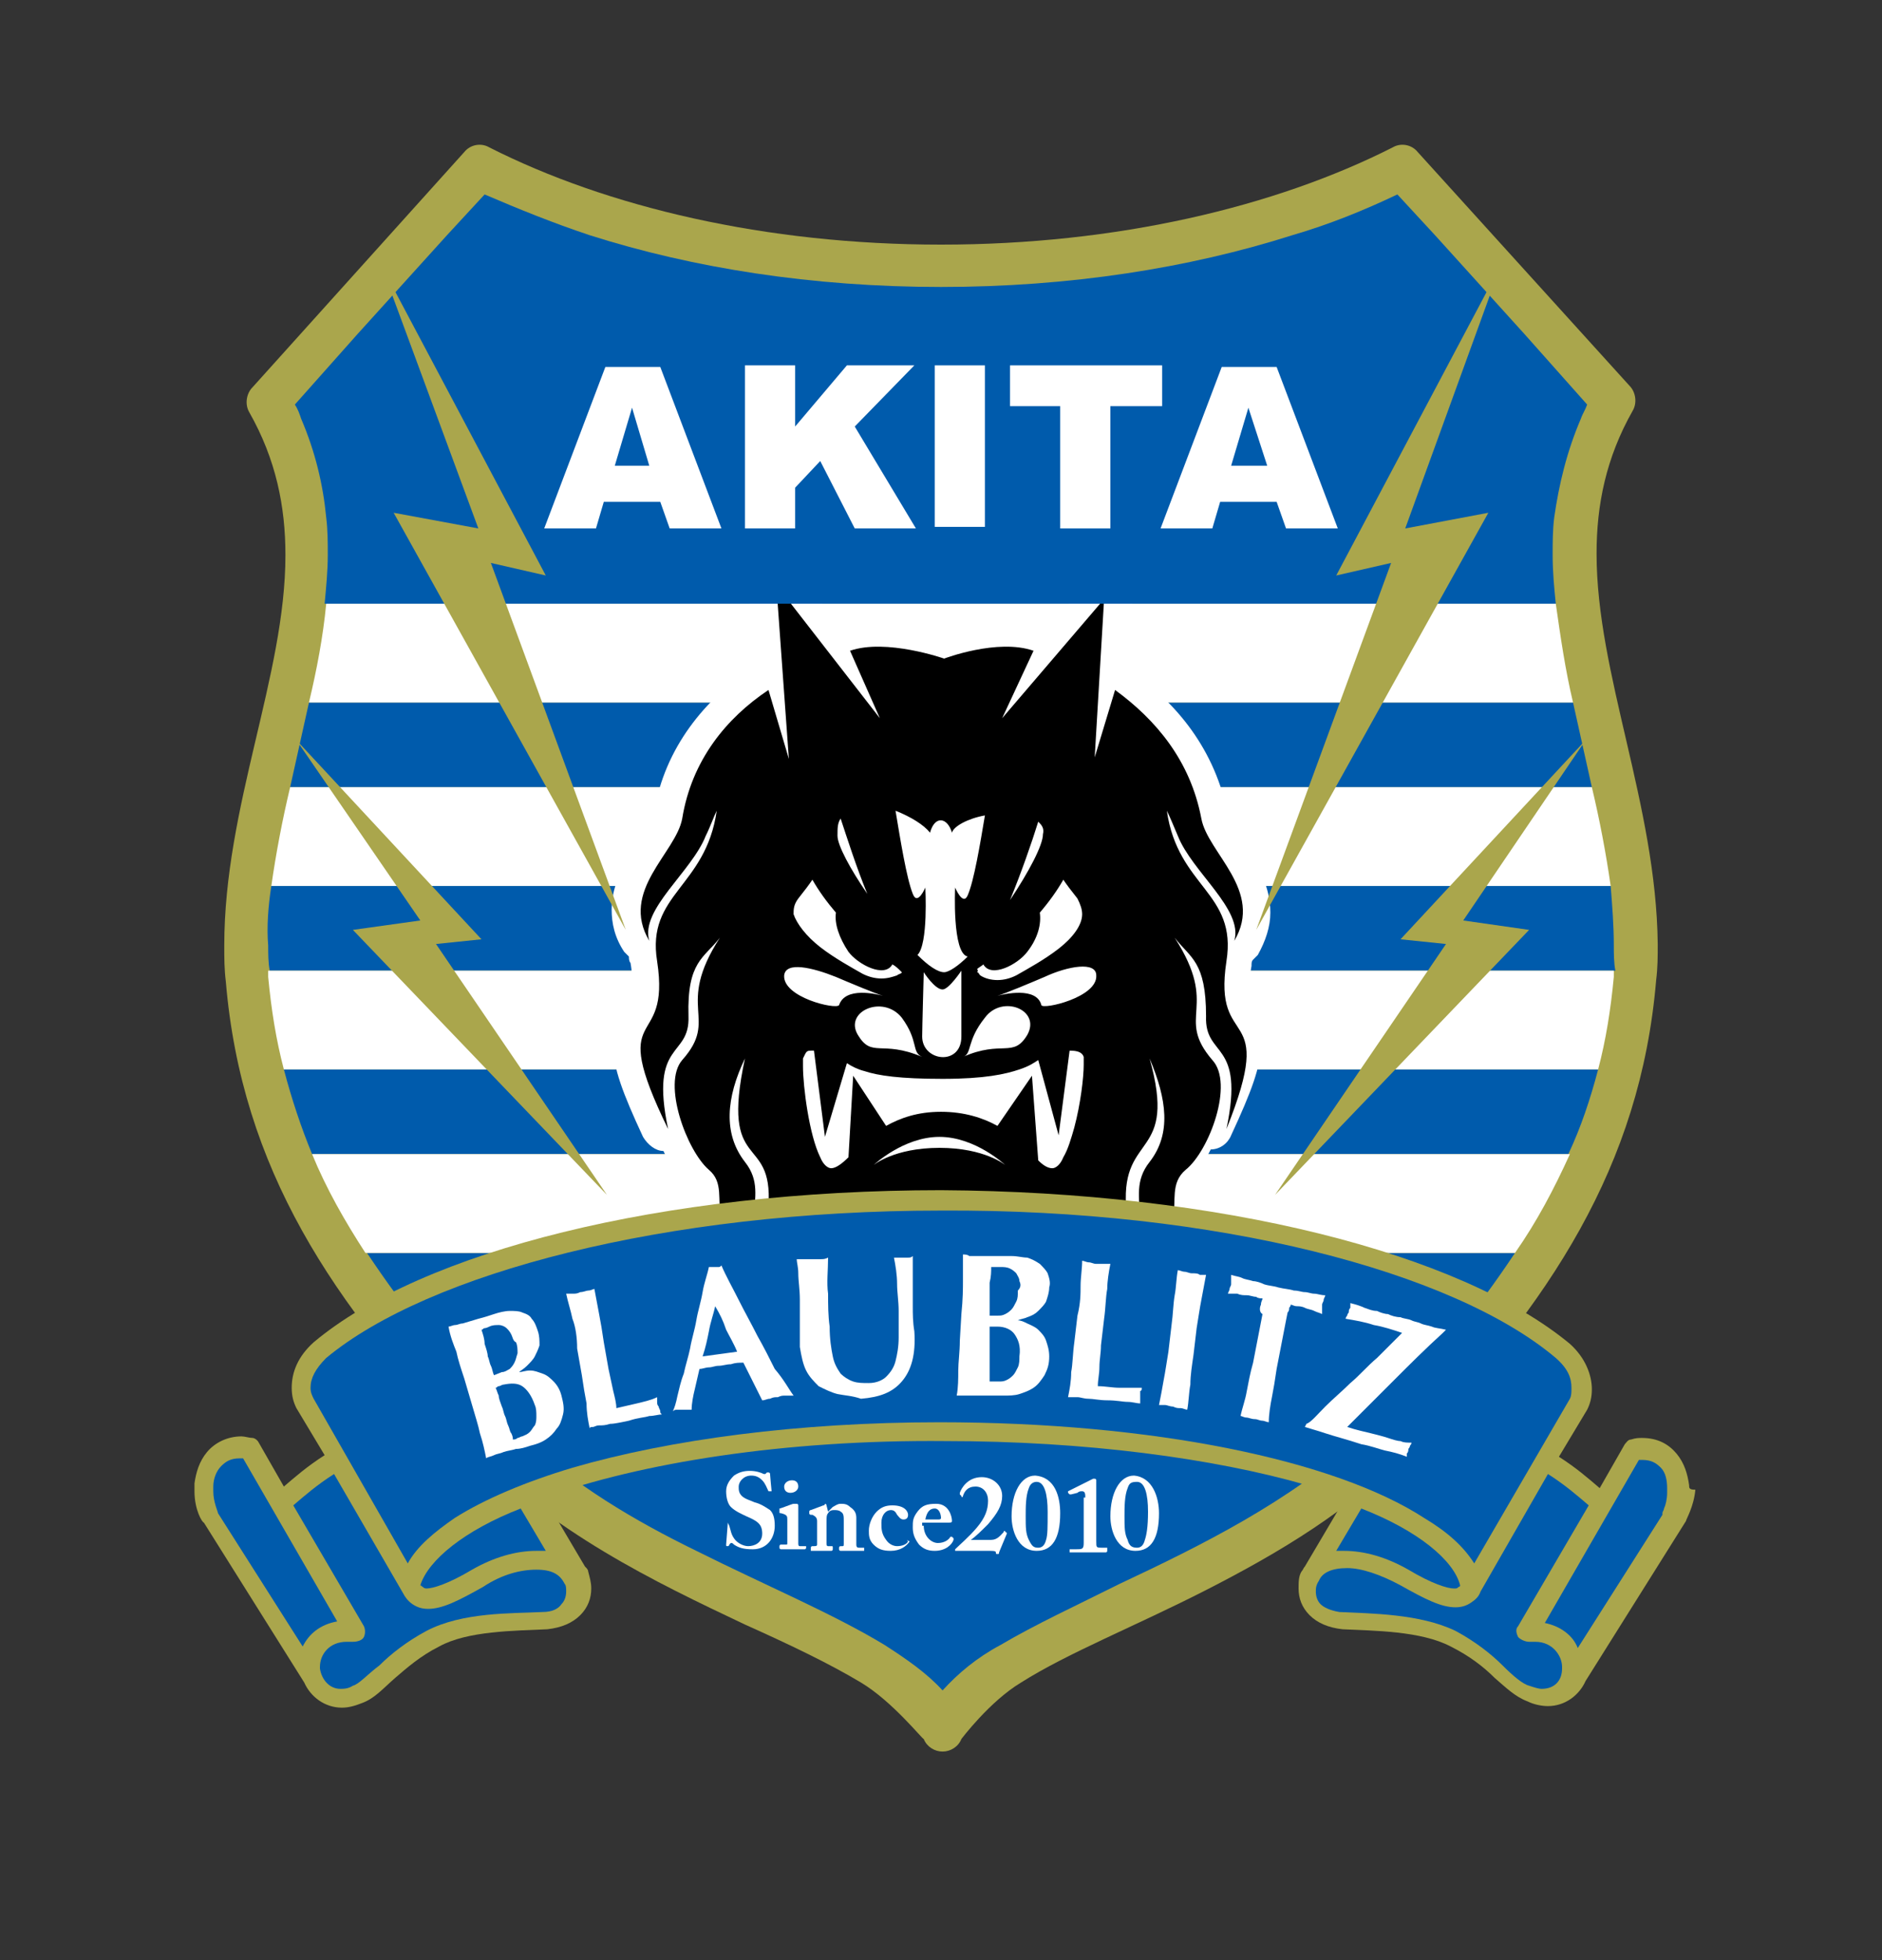 <?xml version="1.0" encoding="utf-8"?>
<!-- Generator: Adobe Illustrator 27.3.1, SVG Export Plug-In . SVG Version: 6.00 Build 0)  -->
<svg version="1.1" id="レイヤー_1" xmlns="http://www.w3.org/2000/svg" xmlns:xlink="http://www.w3.org/1999/xlink" x="0px"
	 y="0px" viewBox="0 0 120 125" style="enable-background:new 0 0 120 125;" xml:space="preserve">
<rect x="0" y="0" width="120" height="125" fill="#333333" stroke="none"/>
<style type="text/css">
	.st0{fill:#AAA64C;}
	.st1{fill:#005BAC;}
	.st2{fill:#FFFFFF;}
</style>
<g id="ブラウブリッツ秋田_00000145761932501750193150000001147314572741840279_">
	<g>
		<path class="st0" d="M54.9,107.3L54.9,107.3c-2-1.2-4.5-2.4-7.4-3.7c-5.7-2.7-12.4-5.9-17.6-11.4c-8.7-9-14.5-17.7-15.5-29.6
			c-0.1-0.8-0.1-1.5-0.1-2.3c0-8.9,3.9-17.2,3.9-24.9c0-3.1-0.6-6.1-2.3-9.1c-0.3-0.5-0.2-1.2,0.2-1.6L29.6,9.7
			c0.4-0.5,1.1-0.6,1.6-0.3c7.5,3.8,17.6,6.2,28.8,6.2c11.2,0,21.3-2.4,28.8-6.2c0.5-0.3,1.2-0.2,1.6,0.3l13.5,14.9
			c0.4,0.4,0.5,1.1,0.2,1.6c-1.7,3-2.3,6-2.3,9.1c0,7.7,3.8,16,3.9,24.9c0,0.8,0,1.5-0.1,2.3c-1,11.9-6.8,20.6-15.5,29.7
			c-3.9,4.1-8.7,6.9-13.2,9.2c-4.5,2.3-8.8,4-11.8,5.9c-2,1.2-3.8,3.6-3.8,3.6c-0.2,0.5-0.7,0.8-1.2,0.8c-0.5,0-1-0.3-1.2-0.8
			C58.8,110.9,56.9,108.5,54.9,107.3"/>
		<g>
			<path class="st1" d="M102.9,60.3c0-1.3-0.1-2.5-0.2-3.8H17.3c-0.2,1.3-0.3,2.6-0.2,3.8c0,0.5,0,1.1,0.1,1.6h85.8
				C102.9,61.4,102.9,60.8,102.9,60.3"/>
			<path class="st1" d="M100.3,44.8H19.7c-0.4,1.8-0.8,3.6-1.2,5.4h83C101.1,48.4,100.7,46.6,100.3,44.8"/>
			<path class="st1" d="M101.9,68.2H18.1c0.5,1.9,1.1,3.7,1.8,5.4h80.1C100.8,71.9,101.4,70.1,101.9,68.2"/>
			<path class="st1" d="M33.3,91.6c3.3,3.1,7.2,5.4,11.1,7.3c4.4,2.2,8.7,4,12,6c1.4,0.9,2.7,1.8,3.7,2.9h0c1-1.1,2.2-2.1,3.7-2.9
				c2.2-1.3,4.8-2.5,7.6-3.9c5.1-2.4,10.8-5.2,15.4-9.4H33.3z"/>
			<path class="st1" d="M96.6,79.9H23.4c1.2,1.8,2.5,3.6,4,5.4h65.2C94.1,83.5,95.4,81.7,96.6,79.9"/>
		</g>
		<g>
			<path class="st2" d="M99.2,38.5H20.8c-0.2,2.1-0.6,4.2-1.1,6.3h80.6C99.8,42.7,99.5,40.6,99.2,38.5"/>
			<path class="st2" d="M101.5,50.2h-83c-0.5,2.1-0.9,4.2-1.2,6.3h85.4C102.4,54.4,102,52.3,101.5,50.2"/>
			<path class="st2" d="M102.9,62.3c0-0.1,0-0.3,0-0.4H17.1c0,0.1,0,0.3,0,0.4c0.2,2.1,0.5,4,1,5.9h83.8
				C102.4,66.3,102.7,64.4,102.9,62.3"/>
			<path class="st2" d="M100.1,73.6H19.9c0.9,2.2,2.1,4.3,3.4,6.3h73.3C98,77.9,99.1,75.8,100.1,73.6"/>
		</g>
		<g>
			<path class="st2" d="M46.5,97.3C46.5,97.3,46.5,97.4,46.5,97.3c0.1,0.3,0.1,0.5,0.3,0.8c0.2,0.3,0.6,0.5,0.9,0.5
				c0.4,0,0.9-0.2,0.9-0.8c0-0.6-0.3-0.8-1-1.1c-0.2-0.1-0.7-0.3-1-0.6c-0.2-0.2-0.3-0.6-0.3-1c0-0.4,0.2-0.7,0.5-1
				c0.3-0.2,0.6-0.3,1-0.3c0.4,0,0.7,0.1,0.9,0.2c0.1,0,0.1,0,0.1,0l0.1-0.1c0,0,0.1,0,0.1,0c0,0,0.1,0,0.1,0.1
				c0,0.1,0.1,1.1,0.1,1.1c0,0,0,0,0,0l-0.1,0c0,0-0.1,0-0.1,0c-0.1-0.2-0.2-0.5-0.4-0.7c-0.2-0.2-0.4-0.3-0.7-0.3
				c-0.5,0-0.8,0.4-0.8,0.7c0,0.2,0,0.4,0.2,0.6c0.2,0.2,0.6,0.3,0.8,0.4c0.4,0.1,0.7,0.3,1,0.5c0.2,0.2,0.3,0.5,0.3,1
				c0,0.8-0.5,1.5-1.4,1.5c-0.6,0-0.9-0.1-1.2-0.3c-0.1-0.1-0.1-0.1-0.2-0.1c0,0-0.1,0.1-0.1,0.1c0,0.1-0.1,0.1-0.1,0.1
				c-0.1,0-0.1,0-0.1-0.1c0-0.1,0.1-1.2,0.1-1.3c0,0,0-0.1,0-0.1L46.5,97.3z"/>
			<path class="st2" d="M50.2,96.9c0-0.2,0-0.3-0.4-0.4c-0.1,0-0.1,0-0.1-0.1v-0.1c0,0,0,0,0-0.1c0.1,0,0.8-0.3,0.9-0.3
				c0.1,0,0.1,0,0.2,0c0,0,0.1,0,0.1,0.1c0,0.1,0,0.5,0,1.1v0.7c0,0.3,0,0.5,0,0.6c0,0.1,0,0.2,0.1,0.2h0.3c0.1,0,0.1,0,0.1,0v0.1
				c0,0,0,0.1-0.1,0.1c-0.1,0-0.4,0-0.8,0c-0.4,0-0.7,0-0.7,0c0,0-0.1,0-0.1-0.1v-0.1c0,0,0-0.1,0.1-0.1h0.3c0.1,0,0.1,0,0.1-0.1
				c0-0.2,0-0.4,0-0.6V96.9z M50.4,95.2c-0.2,0-0.4-0.1-0.4-0.4c0-0.2,0.2-0.4,0.5-0.4c0.3,0,0.4,0.2,0.4,0.4
				C50.9,95,50.7,95.2,50.4,95.2"/>
			<path class="st2" d="M52.5,96c0.1,0,0.1-0.1,0.1-0.1c0,0,0.1,0,0.1,0.1l0.1,0.4h0c0.1-0.1,0.2-0.2,0.3-0.3
				c0.2-0.1,0.3-0.2,0.5-0.2c0.2,0,0.4,0,0.6,0.2c0.3,0.2,0.4,0.4,0.4,0.7v1c0,0.2,0,0.5,0,0.7c0,0.2,0.1,0.2,0.2,0.2H55
				c0.1,0,0.1,0,0.1,0v0.2c0,0,0,0-0.1,0c-0.1,0-0.3,0-0.7,0c-0.4,0-0.6,0-0.7,0c0,0-0.1,0-0.1-0.1v-0.1c0,0,0-0.1,0.1-0.1h0.1
				c0.1,0,0.1,0,0.1-0.2c0-0.2,0-0.4,0-0.6V97c0-0.3,0-0.5-0.2-0.6c-0.1-0.1-0.3-0.1-0.4-0.1c-0.1,0-0.3,0-0.4,0.2
				c-0.1,0.1-0.1,0.3-0.1,0.5v1.4c0,0.1,0,0.2,0.1,0.2H53c0.1,0,0.1,0,0.1,0.1v0.1c0,0,0,0.1-0.1,0.1c0,0-0.2,0-0.6,0
				c-0.4,0-0.6,0-0.7,0c0,0,0,0,0-0.1v-0.1c0,0,0-0.1,0.1-0.1h0.1c0.1,0,0.2,0,0.2-0.1V97c0-0.2-0.1-0.3-0.3-0.4l-0.1,0
				c0,0-0.1,0-0.1-0.1v-0.1c0,0,0-0.1,0.1-0.1L52.5,96z"/>
			<path class="st2" d="M58,98.3C58,98.4,58,98.4,58,98.3c-0.2,0.3-0.6,0.6-1.2,0.6c-0.5,0-0.8-0.1-1.1-0.4
				c-0.3-0.3-0.3-0.6-0.3-0.9c0-0.4,0.2-0.9,0.5-1.2c0.3-0.3,0.6-0.4,1-0.4c0.8,0,1,0.4,1,0.6c0,0.2-0.1,0.3-0.3,0.3
				c-0.2,0-0.3-0.2-0.4-0.3c-0.1-0.2-0.2-0.3-0.4-0.3c-0.3,0-0.6,0.3-0.6,0.8c0,0.4,0,0.7,0.3,1.1c0.2,0.3,0.5,0.4,0.7,0.4
				c0.3,0,0.6-0.1,0.7-0.3C57.8,98.2,57.8,98.2,58,98.3L58,98.3z"/>
			<path class="st2" d="M58.9,97.3c0,0.7,0.5,1.1,0.9,1.1c0.4,0,0.7-0.2,0.8-0.4c0,0,0.1,0,0.1,0l0.1,0.1c0,0,0,0,0,0.1
				c-0.1,0.3-0.5,0.7-1.2,0.7c-0.4,0-0.7-0.1-1-0.4c-0.3-0.4-0.4-0.7-0.4-1.1c0-0.4,0-0.6,0.3-1c0.3-0.4,0.6-0.5,1.2-0.5
				c0.8,0,1,0.8,1,1.1c0,0.1-0.1,0.1-0.2,0.1h-1.7V97.3z M59.8,96.9c0.1,0,0.2,0,0.2-0.1c0-0.2-0.1-0.6-0.4-0.6
				c-0.3,0-0.5,0.2-0.6,0.7H59.8z"/>
			<path class="st2" d="M61.6,98.9c-0.1,0-0.2,0-0.3,0c-0.1,0-0.2,0-0.3,0c0,0-0.1,0-0.1,0c0-0.1,0-0.1,0-0.1
				c0.3-0.3,0.9-0.8,1.4-1.4c0.5-0.6,0.7-1.1,0.7-1.7c0-0.5-0.3-0.9-0.8-0.9c-0.5,0-0.7,0.3-0.8,0.6c0,0.1-0.1,0.1-0.1,0l-0.1-0.1
				c0,0,0,0,0-0.1c0.1-0.3,0.5-1,1.4-1c0.7,0,1.3,0.5,1.3,1.2c0,0.6-0.3,1.1-0.9,1.8c-0.4,0.4-0.8,0.8-1.1,1h1.3
				c0.4,0,0.6-0.3,0.8-0.5c0-0.1,0.1-0.1,0.1,0c0.1,0,0.1,0.1,0.1,0.1L63.7,99c0,0.1,0,0.1-0.1,0.1c-0.1,0-0.1,0-0.1-0.1
				c0-0.1-0.2-0.1-0.4-0.1H61.6z"/>
			<path class="st2" d="M67.6,96.5c0,1.6-0.5,2.4-1.5,2.4c-1.2,0-1.6-1.3-1.6-2.2c0-1.5,0.6-2.6,1.5-2.6
				C67.3,94.2,67.6,95.5,67.6,96.5 M65.6,94.9c-0.2,0.5-0.2,1.2-0.2,1.8c0,0.7,0,1.1,0.2,1.5c0.2,0.4,0.3,0.5,0.6,0.5
				c0.2,0,0.4-0.1,0.5-0.5c0.1-0.3,0.1-0.8,0.1-1.8c0-1.1-0.2-1.9-0.7-1.9C65.9,94.5,65.7,94.6,65.6,94.9"/>
			<path class="st2" d="M69.2,95.5c0-0.2,0-0.4-0.2-0.4c-0.1,0-0.2,0-0.3,0.1l-0.4,0.1c0,0-0.1,0-0.1,0l-0.1-0.1c0,0,0-0.1,0-0.1
				l1.6-0.8c0,0,0.1,0,0.1,0c0,0,0.1,0,0.1,0.1c0,0.1,0,1.1,0,2v0.3c0,0.2,0,1.5,0,1.6c0,0.4,0,0.4,0.4,0.4h0.2c0.1,0,0.1,0,0.1,0
				v0.2c0,0,0,0.1-0.1,0.1c-0.1,0-1,0-1.1,0c-0.1,0-1.1,0-1.1,0c0,0-0.1,0-0.1,0v-0.2c0,0,0,0,0.1,0h0.3c0.4,0,0.5,0,0.5-0.4
				c0-0.2,0-1.2,0-1.4V95.5z"/>
			<path class="st2" d="M73.9,96.5c0,1.6-0.5,2.4-1.5,2.4c-1.2,0-1.6-1.3-1.6-2.2c0-1.5,0.6-2.6,1.5-2.6
				C73.5,94.2,73.9,95.5,73.9,96.5 M71.9,94.9c-0.2,0.5-0.2,1.2-0.2,1.8c0,0.7,0,1.1,0.2,1.5c0.1,0.4,0.3,0.5,0.6,0.5
				c0.2,0,0.4-0.1,0.5-0.5c0.1-0.3,0.2-0.8,0.2-1.8c0-1.1-0.2-1.9-0.7-1.9C72.1,94.5,72,94.6,71.9,94.9"/>
		</g>
		<g>
			<path class="st2" d="M79.9,64.1c-0.1-0.3-0.2-0.5-0.2-1.2c0-0.3,0-0.8,0.1-1.3l-0.5-0.1c0,0,0,0,0,0l0.5,0.1c0-0.2,0-0.3,0.1-0.4
				c0.1-0.1,0.2-0.2,0.3-0.3c0.5-0.9,0.8-1.8,0.8-2.7c0-1.7-0.8-3-1.5-4c-0.7-1-1.2-1.9-1.2-2.2c-0.8-4.2-3.3-7.2-6.2-9.2
				c-0.1-0.1-0.2-0.1-0.2-0.1l0.3-4.3c0-0.7-0.4-1.3-1-1.6c-0.6-0.3-1.4-0.1-1.8,0.5L66.6,40c-0.1,0-0.2-0.1-0.3-0.1
				c-0.7-0.2-1.5-0.3-2.2-0.3c-1.7,0-3.2,0.4-4,0.7c-0.8-0.3-2.5-0.7-4.3-0.7c-0.7,0-1.5,0.1-2.3,0.3l0,0l-2.9-3.7
				c-0.4-0.6-1.2-0.8-1.9-0.5c-0.7,0.3-1.1,0.9-1,1.6l0.4,5.2c-0.1,0-0.1,0.1-0.2,0.1c-2.9,2-5.5,5-6.2,9.2c0,0.3-0.5,1.2-1.2,2.2
				c-0.6,1-1.5,2.3-1.5,4c0,0.9,0.2,1.8,0.8,2.7c0.1,0.1,0.2,0.2,0.3,0.3c0,0.1,0,0.3,0.1,0.4c0.1,0.5,0.1,1,0.1,1.3
				c0,0.9-0.1,1-0.4,1.5c-0.1,0.2-0.3,0.5-0.5,0.9c-0.2,0.4-0.3,1-0.3,1.6c0,1.4,0.6,3,1.9,5.8c0.3,0.5,0.8,0.9,1.3,0.9
				c0.4,0.9,1,1.6,1.6,2.2c0.1,0,0,0,0,0c0,0,0.1,0.3,0.1,0.8c0,0.7,0,2.1,1,3.3c0.9,1.2,2.4,2.2,5,3.2c0.5,0.2,1.1,0.1,1.5-0.2
				c0.1,0,0.2,0.1,0.3,0.1c0.5,0.2,0.7,0.4,0.8,0.6c0.1,0.2,0.2,0.6,0.2,1.1c0,0.1,0,0.2,0,0.4c-0.1,0.8,0.5,1.5,1.3,1.7
				c0.1,0.2,0.2,0.5,0.3,0.7c0.4,0.7,1.1,1.4,2,2c0.7,0.5,1.6,0.3,2.2-0.3c0.5-0.6,0.5-1.6-0.1-2.2c-0.3-0.4-0.5-0.6-0.6-0.7
				c0,0,0,0,0-0.1c0,0,0-0.1,0.1-0.2c0.2-0.5,0.9-1.8,0.9-3.6c0-0.3,0-0.5,0-0.8c-0.1-0.9-0.3-1.7-0.3-2.3c0.5,0,0.9,0.1,1.2,0.1
				c0.1,0,0.1,0,0.2,0h0c0,0,0.1,0,0.1,0c0.3,0,0.7,0,1.2-0.1c-0.1,0.7-0.2,1.4-0.3,2.3c0,0.3,0,0.5,0,0.8c0,1.3,0.4,2.3,0.6,3
				c0.1,0.3,0.3,0.6,0.3,0.7c0,0.1,0,0.1,0,0.1c0,0,0,0.1-0.1,0.2c-0.1,0.1-0.3,0.3-0.5,0.6c-0.6,0.6-0.6,1.5-0.1,2.2
				c0.3,0.4,0.8,0.6,1.2,0.6c0.3,0,0.6-0.1,0.9-0.3c0.9-0.6,1.6-1.3,2-2c0.1-0.2,0.2-0.4,0.3-0.7c0.8-0.2,1.3-0.9,1.3-1.7
				c0-0.1,0-0.2,0-0.4c0-0.6,0.1-0.9,0.2-1.1c0.1-0.2,0.3-0.4,0.8-0.6c0.1,0,0.2-0.1,0.3-0.1c0.4,0.3,1,0.4,1.5,0.2
				c1.9-0.7,3.3-1.4,4.2-2.3c0.7-0.6,1.2-1.4,1.4-2.1c0.4-1.1,0.3-2,0.3-2.5c0-0.2,0-0.4,0-0.4c0,0,0,0,0-0.1
				c0.7-0.6,1.2-1.4,1.6-2.2c0.6,0,1.1-0.4,1.3-0.9c1.3-2.8,1.9-4.4,1.9-5.8c0-0.6-0.1-1.2-0.3-1.6C80.3,64.6,80,64.3,79.9,64.1"/>
			<path d="M78.2,61.3c0.7-4.4-3.1-4.7-3.8-9.6c0.2,0.4,0.4,0.9,0.7,1.6c0.9,2.3,4.2,4.7,3.6,6.7c1.9-3.2-1.7-5.6-2.1-7.8
				c-0.7-3.7-2.9-6.3-5.5-8.2l-1.3,4.3l0.6-10.1l-6.5,7.6l2-4.3c-2.3-0.8-5.7,0.5-5.7,0.5s-3.7-1.3-6-0.5l1.9,4.3l-6.6-8.5l0.8,11.1
				L49,44c-2.7,1.8-4.9,4.5-5.5,8.2c-0.4,2.2-4,4.6-2.1,7.8c-0.6-2,2.7-4.4,3.6-6.7c0.3-0.6,0.5-1.2,0.7-1.6
				c-0.7,4.9-4.5,5.3-3.8,9.6c0.9,5.9-3.3,2.5,0.7,10.7c-1.2-5.7,1.4-4.5,1.3-7.2c-0.1-3.5,1-3.7,2-5c-2.9,4.5,0,5.1-2.4,7.8
				c-1.3,1.5,0.3,5.8,1.7,7c1.9,1.6-1.7,4.4,5.6,7.1c-4.7-3.3-1.4-5.2-3.3-7.6c-1.4-1.8-1.2-4.1,0-6.6c-1.6,7.4,1.8,4.7,1.5,9.4
				c-0.2,2.9,2.1,4.2,3.8,4.8c1.7,0.6,2.2,2,2.1,3.7c1.3-4.3-2.2-3.9-2.2-6c0-1,0.2-1.5,0.4-1.8c-0.1,0.8,0.4,2.1,1.9,3.1
				c3.4,2.5-1.4,4.6,2.9,7.6c-2.6-2.6,0.2-2.6-0.1-6.3c-0.1-1.3-0.6-2.5-0.2-4.2c1.2,0.1,2.4,0.2,2.8,0.2h0h0h0h0h0h0
				c0.4,0,1.6-0.1,2.8-0.2c0.4,1.7-0.1,2.9-0.2,4.2c-0.4,3.7,2.5,3.7-0.1,6.3c4.3-2.9-0.4-5,2.9-7.6c1.4-1.1,1.9-2.3,1.9-3.1
				c0.2,0.3,0.4,0.8,0.4,1.8c0,2.2-3.5,1.7-2.2,6c-0.1-1.7,0.4-3.1,2.1-3.7c1.6-0.6,4-1.9,3.8-4.8c-0.3-4.7,3.3-3,1.5-9.4
				c1.1,2.6,1.4,4.8,0,6.6c-1.9,2.4,1.3,4.4-3.3,7.6c7.3-2.6,3.6-5.4,5.6-7.1c1.5-1.2,3.1-5.5,1.7-7c-2.4-2.8,0.5-3.3-2.4-7.8
				c1,1.3,2,1.5,2,5c-0.1,2.7,2.5,1.5,1.3,7.2C81.5,63.8,77.3,67.2,78.2,61.3"/>
			<path class="st2" d="M69.1,67.4C69,67.1,68.7,67,68.2,67l-0.7,5.4l-1.3-4.8c-0.3,0.2-0.6,0.4-1.2,0.6c-0.9,0.3-2.2,0.6-4.9,0.6
				c-2.7,0-4.1-0.2-5-0.5c-0.4-0.1-0.8-0.3-1.1-0.5l-1.4,4.7L51.9,67c-0.1,0-0.2,0-0.2,0c-0.3,0-0.3,0.1-0.5,0.5c0,0,0,0.3,0,0.5
				c0,1.3,0.4,4.4,1.1,5.8c0.2,0.5,0.5,0.7,0.7,0.7c0,0,0,0,0,0c0.3,0,0.7-0.3,1.1-0.7l0.3-5.2l2.1,3.2c0.9-0.5,2-0.9,3.5-0.9h0
				c1.5,0,2.7,0.4,3.6,0.9l2.2-3.2l0.4,5.4c0.3,0.3,0.6,0.5,0.9,0.5c0,0,0,0,0,0c0.2,0,0.5-0.2,0.7-0.7c0.3-0.5,0.5-1.2,0.7-1.9
				c0.4-1.5,0.6-3.2,0.6-4C69.1,67.6,69.1,67.4,69.1,67.4 M55.7,74.3c0,0,1.3-1.1,4.2-1.1c2.9,0,4.2,1.1,4.2,1.1s-1.9-1.8-4.2-1.8
				C57.6,72.5,55.7,74.3,55.7,74.3 M53.5,64.1c0.4-1.2,2.4-0.7,2.8-0.6c-0.4-0.1-2.3-0.9-3-1.2c-1.5-0.6-3.2-1-3.3-0.1
				C49.9,63.6,53.3,64.4,53.5,64.1 M66.6,62.3c-0.7,0.3-2.6,1.1-3,1.2c0.4-0.1,2.5-0.6,2.8,0.6c0.1,0.3,3.6-0.5,3.5-1.9
				C69.9,61.3,68.1,61.6,66.6,62.3 M54.7,66c0.9,1.5,1.5,0.3,4.1,1.4c-0.7-0.3-0.2-1-1.3-2.5C56.3,63.4,53.8,64.5,54.7,66
				 M60.1,63.1c-0.5,0-1.2-1.1-1.2-1.1s-0.1,3.6-0.1,4.1c0,1.6,2.5,1.9,2.5,0c0-0.7,0-4.2,0-4.2S60.5,63.1,60.1,63.1 M61.4,67.4
				c2.5-1.1,3.2,0.1,4.1-1.4c0.9-1.6-1.6-2.6-2.7-1.1C61.6,66.4,62,67.2,61.4,67.4 M52.3,60.4c0.9,0.7,2,1.3,2.7,1.7
				c0.4,0.2,0.8,0.3,1.2,0.3c0.4,0,0.7-0.1,1-0.2c0.1-0.1,0.3-0.1,0.3-0.2c0,0,0,0-0.1-0.1c-0.1-0.1-0.3-0.3-0.5-0.4
				c-0.5,0.9-2.2,0-2.8-0.8c-0.6-0.9-0.9-1.8-0.8-2.5c-0.6-0.7-1.1-1.4-1.5-2.1c-0.2,0.3-0.5,0.7-0.9,1.2c-0.3,0.4-0.3,0.7-0.3,1
				C50.8,58.9,51.4,59.7,52.3,60.4 M62.3,62c0.1,0,0.1,0.1,0.2,0.2c0.3,0.2,0.7,0.3,1.1,0.3c0.4,0,0.8-0.1,1.2-0.3
				c0.7-0.4,1.8-1,2.7-1.7c0.9-0.7,1.5-1.5,1.5-2.2c0-0.3-0.1-0.6-0.3-1c-0.4-0.5-0.7-0.9-0.9-1.2c-0.4,0.7-0.9,1.4-1.5,2.1
				c0.1,0.7-0.1,1.6-0.8,2.5c-0.6,0.8-2.3,1.7-2.8,0.8c-0.1,0.1-0.3,0.2-0.4,0.3C62.4,61.9,62.3,62,62.3,62 M53.6,52.2
				c-0.2,0.3-0.2,0.6-0.2,1.1c0,0.6,0.8,2.1,1.9,3.7C54.6,55.3,54,53.4,53.6,52.2 M59,56.6c0,0,0.2,3.6-0.5,4.3
				c0.7,0.7,1.3,1.1,1.7,1.1c0.3,0,0.9-0.4,1.5-1c-1-0.2-0.8-4.4-0.8-4.4s0.5,1.2,0.8,0.5c0.4-0.9,0.8-3.3,1.1-5.1
				c-1.1,0.2-2,0.7-2.1,1.1c-0.3-1-1.1-1.1-1.4,0c-0.4-0.5-1.2-1-2.2-1.4c0.3,1.8,0.7,4.3,1.1,5.3C58.5,57.8,59,56.6,59,56.6
				 M66.2,52.4c-0.4,1.3-1.1,3.3-1.8,5c1.2-1.8,2.1-3.5,2.1-4.2C66.6,52.8,66.4,52.6,66.2,52.4"/>
		</g>
		<g>
			<g>
				<path class="st0" d="M107.7,94.7c-0.1-0.7-0.3-1.4-0.8-2c-0.5-0.6-1.2-1-2.2-1c-0.2,0-0.4,0-0.7,0.1c-0.2,0-0.3,0.2-0.4,0.3
					l-1.6,2.8c-0.7-0.6-1.5-1.3-2.6-2l1.8-3l0,0c0.2-0.4,0.3-0.8,0.3-1.3c0-0.9-0.4-2-1.4-2.9c-7-5.8-22.3-9.7-40.1-9.8
					c-17.8,0-33.1,3.9-40,9.7c-1,0.9-1.4,1.9-1.4,2.9c0,0.5,0.1,0.9,0.3,1.3l0,0l1.8,3c-1.1,0.7-1.9,1.4-2.6,2l-1.6-2.8
					c-0.1-0.2-0.3-0.3-0.4-0.3c-0.2,0-0.5-0.1-0.7-0.1c-0.9,0-1.7,0.4-2.2,1c-0.5,0.6-0.7,1.3-0.8,2c0,0.2,0,0.3,0,0.5
					c0,1.2,0.5,2,0.6,2l0,0l6.4,10.2c0.4,0.9,1.3,1.6,2.4,1.6c0,0,0,0,0,0c0.4,0,0.8-0.1,1.3-0.3c0.8-0.3,1.3-0.9,2.1-1.6
					c0.7-0.6,1.6-1.4,2.8-2c1.8-1,4.8-1,6.9-1.1c0.9-0.1,1.6-0.4,2.1-0.9c0.5-0.5,0.7-1.1,0.7-1.7c0-0.4-0.1-0.7-0.2-1.1h0
					c0,0,0,0,0,0l0,0c0,0,0,0,0,0c0-0.1-0.1-0.2-0.2-0.3l-2.6-4.4c6.1-2.2,15.3-3.7,25.6-3.6c8.9,0,17.1,1.1,23,2.8
					c0.9,0.3,1.7,0.5,2.5,0.8l-2.6,4.4c-0.1,0.1-0.1,0.2-0.2,0.3c-0.2,0.3-0.2,0.7-0.2,1.1c0,0.6,0.2,1.2,0.7,1.7
					c0.5,0.5,1.2,0.8,2.1,0.9c2,0.1,5,0.1,6.9,1.1c1.2,0.6,2.1,1.3,2.8,2c0.7,0.6,1.3,1.2,2.1,1.5c0.4,0.2,0.9,0.3,1.3,0.3h0
					c1.1,0,2-0.7,2.4-1.6l6.4-10.2l0,0c0-0.1,0.5-0.9,0.6-2C107.7,95,107.7,94.9,107.7,94.7"/>
				<g>
					<path class="st1" d="M26.8,101.1C26.9,101.1,26.9,101.2,26.8,101.1c0.2,0.1,0.2,0.2,0.4,0.2c0.4,0,1.4-0.3,2.9-1.2
						c1.4-0.8,2.8-1.2,4.1-1.2c0.2,0,0.4,0,0.6,0l-1.6-2.7C29.6,97.6,27.3,99.5,26.8,101.1"/>
					<path class="st1" d="M34.2,100.1c-1,0-2.2,0.3-3.4,1.1c-1.6,0.9-2.6,1.4-3.5,1.4c-0.4,0-0.7-0.1-1-0.3
						c-0.3-0.2-0.5-0.5-0.6-0.7L21.3,94c-1.1,0.7-1.9,1.4-2.6,2l4.5,7.7c0.1,0.2,0.1,0.5,0,0.7c-0.1,0.2-0.4,0.3-0.7,0.3
						c-0.2,0-0.3,0-0.4,0c-1.1,0-1.7,0.8-1.7,1.6c0,0,0,0.1,0,0.1c0.1,0.7,0.6,1.3,1.3,1.3c0.2,0,0.5,0,0.8-0.2
						c0.4-0.1,0.9-0.7,1.7-1.3c0.7-0.7,1.7-1.5,3-2.2c2.3-1.2,5.4-1.1,7.4-1.2c0.6,0,1-0.2,1.2-0.5c0.2-0.2,0.3-0.5,0.3-0.8
						c0-0.2,0-0.4-0.1-0.5C35.7,100.4,35.2,100.1,34.2,100.1"/>
					<path class="st1" d="M13.9,96.5L13.9,96.5l5.4,8.5c0.4-0.8,1.1-1.4,2.2-1.6l-6-10.4c-0.1,0-0.1,0-0.2,0c-0.6,0-0.9,0.2-1.2,0.5
						c-0.3,0.3-0.5,0.8-0.5,1.3c0,0.1,0,0.2,0,0.3C13.6,95.8,13.9,96.4,13.9,96.5L13.9,96.5z"/>
					<path class="st1" d="M86.8,96.2l-1.6,2.7c0.2,0,0.4,0,0.5,0h0c1.3,0,2.7,0.4,4.1,1.2c1.5,0.9,2.5,1.2,2.9,1.2
						c0.2,0,0.2,0,0.3-0.1c0,0,0.1,0,0.1-0.1C92.7,99.5,90.4,97.6,86.8,96.2"/>
					<path class="st1" d="M83.9,101.5c0,0.3,0.1,0.6,0.3,0.8c0.2,0.2,0.6,0.4,1.2,0.5c2,0.1,5.1,0.1,7.4,1.2c1.3,0.7,2.3,1.5,3,2.2
						c0.7,0.7,1.3,1.2,1.7,1.3c0.3,0.1,0.6,0.2,0.8,0.2c0.8,0,1.3-0.5,1.3-1.3c0,0,0-0.1,0-0.1c0-0.7-0.6-1.6-1.7-1.6
						c-0.1,0-0.3,0-0.4,0c-0.2,0-0.5-0.1-0.7-0.3c-0.1-0.2-0.2-0.5,0-0.7l4.5-7.7c-0.7-0.6-1.5-1.3-2.6-2l-4.3,7.5
						c-0.1,0.3-0.3,0.5-0.6,0.7c-0.3,0.2-0.6,0.3-1,0.3c-0.9,0-1.9-0.5-3.5-1.4c-1.3-0.7-2.5-1.1-3.4-1.1c-1,0-1.6,0.3-1.8,0.8l0,0
						C83.9,101.1,83.9,101.3,83.9,101.5"/>
					<path class="st1" d="M105.9,93.6c-0.3-0.3-0.6-0.5-1.2-0.5c0,0-0.1,0-0.2,0l-6,10.4c1,0.2,1.8,0.8,2.1,1.6l5.4-8.5c0,0,0,0,0,0
						c0,0,0,0,0-0.1c0-0.1,0.1-0.2,0.1-0.3c0.1-0.2,0.2-0.6,0.2-1c0-0.1,0-0.2,0-0.3C106.3,94.4,106.2,93.9,105.9,93.6"/>
					<path class="st1" d="M94,99.7l6.1-10.5c0.1-0.2,0.1-0.4,0.1-0.7c0-0.6-0.2-1.2-1-1.9c-6.5-5.5-21.6-9.5-39.2-9.4
						c-17.6,0-32.7,4-39.2,9.4c-0.7,0.7-1,1.3-1,1.9c0,0.3,0.1,0.5,0.2,0.7L26,99.7c0.6-1.1,1.7-2,3-2.9c1.9-1.2,4.5-2.3,7.5-3.2
						c6.2-1.8,14.4-2.9,23.4-2.9c13.6,0,25.2,2.4,30.9,6.1C92.3,97.7,93.3,98.6,94,99.7"/>
				</g>
			</g>
			<g>
				<path class="st2" d="M29.1,86.2c-0.2-0.5-0.4-1-0.5-1.6c0.1,0,0.3-0.1,0.4-0.1c0.2,0,0.3-0.1,0.5-0.1c0.3-0.1,0.7-0.2,1-0.3
					c0.4-0.1,0.7-0.2,1-0.3c0.3-0.1,0.7-0.2,1-0.2c0.3,0,0.6,0,0.8,0.1c0.3,0.1,0.5,0.2,0.6,0.4c0.2,0.2,0.3,0.5,0.4,0.8
					c0.1,0.3,0.1,0.6,0.1,0.9c-0.1,0.3-0.2,0.5-0.3,0.7c-0.1,0.2-0.3,0.4-0.5,0.6c-0.2,0.2-0.4,0.3-0.5,0.4l0,0
					c0.2,0,0.4-0.1,0.7-0.1c0.3,0,0.5,0.1,0.8,0.2c0.3,0.1,0.5,0.3,0.7,0.5c0.2,0.2,0.4,0.5,0.5,0.9c0.1,0.4,0.2,0.8,0.1,1.2
					c-0.1,0.4-0.2,0.7-0.4,0.9c-0.2,0.3-0.4,0.5-0.7,0.7c-0.3,0.2-0.6,0.3-1,0.4c-0.3,0.1-0.6,0.2-0.9,0.2c-0.3,0.1-0.5,0.1-0.8,0.2
					c-0.2,0.1-0.4,0.1-0.6,0.2c-0.2,0.1-0.4,0.1-0.5,0.2c-0.1-0.5-0.2-1-0.4-1.6c-0.1-0.5-0.3-1.1-0.5-1.8l-0.5-1.7
					C29.4,87.3,29.2,86.7,29.1,86.2 M32.6,85.1c-0.1-0.2-0.2-0.3-0.3-0.4c-0.1-0.1-0.3-0.2-0.5-0.2c-0.2,0-0.4,0-0.6,0.1
					c-0.2,0.1-0.3,0.1-0.3,0.1c-0.1,0-0.1,0.1-0.2,0.1c0.1,0.3,0.2,0.6,0.2,0.9c0.1,0.3,0.2,0.6,0.2,0.8c0.1,0.2,0.1,0.4,0.2,0.6
					c0.1,0.2,0.1,0.4,0.2,0.6l0.5-0.2c0.2,0,0.3-0.1,0.5-0.2c0.1-0.1,0.2-0.2,0.3-0.4c0.1-0.2,0.1-0.3,0.2-0.6c0-0.2,0-0.5-0.1-0.7
					C32.7,85.5,32.7,85.3,32.6,85.1 M33.3,88.4c-0.3-0.2-0.7-0.2-1.2-0.1c-0.1,0-0.2,0.1-0.3,0.1c-0.1,0-0.1,0.1-0.2,0.1
					c0.1,0.2,0.1,0.3,0.2,0.5c0,0.2,0.1,0.4,0.2,0.7c0.1,0.2,0.1,0.4,0.2,0.6c0.1,0.2,0.1,0.4,0.2,0.6c0.1,0.2,0.1,0.4,0.2,0.5
					c0.1,0.2,0.1,0.3,0.1,0.4c0.1,0,0.2,0,0.3-0.1c0.1,0,0.2-0.1,0.3-0.1c0.2-0.1,0.3-0.1,0.5-0.3c0.1-0.1,0.2-0.3,0.3-0.4
					c0.1-0.2,0.1-0.4,0.1-0.6c0-0.2,0-0.5-0.1-0.7C33.9,89,33.6,88.6,33.3,88.4"/>
				<path class="st2" d="M36.5,84.1c-0.1-0.5-0.3-1.1-0.4-1.6c0.1,0,0.3,0,0.4,0c0.2,0,0.3,0,0.5-0.1c0.2,0,0.4-0.1,0.5-0.1
					c0.2,0,0.3-0.1,0.4-0.1c0.1,0.5,0.2,1.1,0.3,1.6c0.1,0.5,0.2,1.1,0.3,1.8l0.3,1.7c0.1,0.5,0.2,0.9,0.3,1.4
					c0.1,0.4,0.2,0.8,0.2,1.1c0.4-0.1,0.9-0.2,1.3-0.3c0.4-0.1,0.9-0.2,1.3-0.4c0,0.1,0,0.2,0,0.3c0,0.1,0,0.2,0.1,0.3
					c0,0.1,0.1,0.2,0.1,0.3c0,0.1,0,0.1,0.1,0.2c-0.2,0-0.5,0.1-0.8,0.1c-0.3,0.1-0.7,0.1-1.3,0.3c-0.5,0.1-0.9,0.2-1.2,0.2
					c-0.3,0.1-0.5,0.1-0.7,0.1c-0.2,0-0.3,0.1-0.4,0.1c-0.1,0-0.2,0-0.2,0.1c-0.1-0.5-0.2-1-0.2-1.6c-0.1-0.5-0.2-1.1-0.3-1.8
					l-0.3-1.7C36.8,85.3,36.7,84.6,36.5,84.1"/>
				<path class="st2" d="M50.6,89c-0.2,0-0.4,0-0.5,0c-0.2,0-0.3,0-0.5,0.1c-0.2,0-0.3,0-0.5,0.1c-0.2,0-0.3,0.1-0.5,0.1
					c-0.2-0.4-0.4-0.8-0.6-1.2c-0.2-0.4-0.4-0.8-0.6-1.2c-0.3,0-0.5,0-0.8,0.1c-0.3,0-0.5,0.1-0.8,0.1c-0.2,0-0.4,0.1-0.6,0.1
					c-0.2,0-0.4,0.1-0.6,0.1c-0.1,0.4-0.2,0.9-0.3,1.3c-0.1,0.4-0.2,0.9-0.2,1.3c-0.1,0-0.2,0-0.3,0c-0.1,0-0.2,0-0.3,0
					c-0.1,0-0.2,0-0.3,0c-0.1,0-0.2,0-0.3,0.1c0.1-0.2,0.2-0.5,0.3-1c0.1-0.4,0.2-0.9,0.4-1.4c0.1-0.5,0.3-1.1,0.4-1.6
					c0.1-0.6,0.3-1.2,0.4-1.8c0.1-0.6,0.3-1.2,0.4-1.8c0.1-0.6,0.3-1.1,0.4-1.6c0.1,0,0.2,0,0.2,0c0.1,0,0.1,0,0.2,0
					c0.1,0,0.2,0,0.2,0c0.1,0,0.1,0,0.2-0.1c0.3,0.7,0.7,1.4,1.1,2.2c0.4,0.8,0.8,1.5,1.2,2.3c0.4,0.7,0.8,1.5,1.1,2.1
					C50,88,50.3,88.6,50.6,89 M45.6,83.3c-0.1,0.5-0.3,1-0.4,1.6c-0.1,0.5-0.2,1-0.4,1.6l2.2-0.3c-0.2-0.5-0.5-1-0.7-1.4
					C46.1,84.2,45.9,83.8,45.6,83.3"/>
				<path class="st2" d="M53.4,88.9c-0.4-0.1-0.8-0.3-1.2-0.5c-0.3-0.3-0.6-0.6-0.8-1c-0.2-0.4-0.3-0.9-0.4-1.5c0-0.3,0-0.6,0-0.9
					c0-0.3,0-0.5,0-0.7c0-0.2,0-0.4,0-0.7c0-0.2,0-0.4,0-0.7c0-0.7-0.1-1.2-0.1-1.7c0-0.4-0.1-0.7-0.1-0.9c0.2,0,0.3,0,0.5,0
					c0.2,0,0.3,0,0.5,0c0.2,0,0.3,0,0.5,0c0.2,0,0.3,0,0.5-0.1c0,0.8-0.1,1.6,0,2.3c0,0.7,0,1.4,0.1,2.1c0,0.8,0.1,1.4,0.2,1.9
					c0.1,0.5,0.3,0.8,0.5,1.1c0.2,0.2,0.5,0.4,0.8,0.5c0.3,0.1,0.6,0.1,1,0.1c0.5,0,0.9-0.2,1.1-0.4c0.3-0.3,0.5-0.6,0.6-1
					c0.1-0.4,0.2-0.9,0.2-1.5c0-0.5,0-1.1,0-1.7c0-0.6-0.1-1.2-0.1-1.7c0-0.6-0.1-1.2-0.2-1.7c0.1,0,0.2,0,0.3,0c0.1,0,0.2,0,0.3,0
					c0.1,0,0.2,0,0.3,0c0.1,0,0.2,0,0.3-0.1c0,0.2,0,0.4,0,0.7c0,0.3,0,0.7,0,1.1c0,0.4,0,0.9,0,1.4c0,0.5,0,1,0.1,1.6
					c0.1,1.5-0.2,2.5-0.8,3.2c-0.6,0.7-1.4,1-2.6,1.1C54.3,89,53.9,89,53.4,88.9"/>
				<path class="st2" d="M61.4,81.6c0-0.5,0-1.1,0-1.6c0.1,0,0.3,0,0.4,0.1c0.2,0,0.3,0,0.5,0c0.3,0,0.7,0,1.1,0c0.4,0,0.7,0,1.1,0
					c0.4,0,0.7,0.1,1,0.1c0.3,0.1,0.5,0.2,0.8,0.4c0.2,0.2,0.4,0.4,0.5,0.6c0.1,0.3,0.2,0.6,0.1,0.9c0,0.3-0.1,0.6-0.2,0.9
					c-0.1,0.2-0.3,0.4-0.5,0.6c-0.2,0.2-0.4,0.3-0.7,0.4c-0.2,0.1-0.4,0.1-0.6,0.2l0,0c0.2,0,0.4,0.1,0.6,0.2
					c0.2,0.1,0.5,0.2,0.7,0.4c0.2,0.2,0.4,0.4,0.5,0.7c0.1,0.3,0.2,0.6,0.2,1c0,0.5-0.1,0.8-0.3,1.2c-0.2,0.3-0.4,0.6-0.7,0.8
					c-0.3,0.2-0.6,0.3-0.9,0.4c-0.3,0.1-0.7,0.1-1,0.1c-0.3,0-0.6,0-0.9,0c-0.3,0-0.6,0-0.9,0c-0.2,0-0.4,0-0.7,0
					c-0.2,0-0.4,0-0.5,0c0.1-0.5,0.1-1.1,0.1-1.6c0-0.5,0.1-1.2,0.1-1.9l0.1-1.7C61.4,82.8,61.4,82.2,61.4,81.6 M64.7,85.1
					c-0.2-0.3-0.6-0.5-1.1-0.5c-0.1,0-0.2,0-0.3,0c-0.1,0-0.2,0-0.2,0c0,0.2,0,0.4,0,0.6c0,0.2,0,0.4,0,0.7c0,0.2,0,0.4,0,0.6
					c0,0.2,0,0.4,0,0.6c0,0.2,0,0.4,0,0.6c0,0.2,0,0.3,0,0.4c0.1,0,0.2,0,0.3,0c0.1,0,0.2,0,0.3,0c0.2,0,0.3,0,0.5-0.1
					c0.2-0.1,0.3-0.2,0.4-0.3c0.1-0.1,0.2-0.3,0.3-0.5c0.1-0.2,0.1-0.5,0.1-0.7C65.1,85.8,64.9,85.4,64.7,85.1 M65,81.7
					c0-0.2-0.1-0.3-0.2-0.5c-0.1-0.1-0.2-0.2-0.4-0.3c-0.2-0.1-0.4-0.1-0.6-0.1c-0.2,0-0.3,0-0.4,0c-0.1,0-0.1,0-0.2,0
					c0,0.3,0,0.6-0.1,1c0,0.3,0,0.6,0,0.8c0,0.2,0,0.4,0,0.7c0,0.2,0,0.4,0,0.6l0.5,0c0.2,0,0.3,0,0.5-0.1c0.2-0.1,0.3-0.2,0.4-0.3
					c0.1-0.1,0.2-0.3,0.3-0.5c0.1-0.2,0.1-0.4,0.1-0.7C65.1,82.1,65.1,81.9,65,81.7"/>
				<path class="st2" d="M68.9,82c0-0.5,0.1-1.1,0.1-1.6c0.1,0,0.3,0.1,0.4,0.1c0.2,0,0.3,0.1,0.5,0.1c0.2,0,0.4,0,0.5,0
					c0.2,0,0.3,0,0.4,0c-0.1,0.5-0.2,1.1-0.2,1.6c-0.1,0.5-0.1,1.2-0.2,1.9l-0.2,1.7c0,0.5-0.1,0.9-0.1,1.4c0,0.4-0.1,0.8-0.1,1.2
					c0.5,0,0.9,0.1,1.4,0.1c0.5,0,0.9,0,1.4,0c0,0.1,0,0.2-0.1,0.2c0,0.1,0,0.2,0,0.3c0,0.1,0,0.2,0,0.3c0,0.1,0,0.1,0,0.2
					c-0.2,0-0.5-0.1-0.8-0.1c-0.3,0-0.7-0.1-1.3-0.1c-0.5,0-0.9-0.1-1.2-0.1c-0.3,0-0.5-0.1-0.7-0.1c-0.2,0-0.3,0-0.4,0
					c-0.1,0-0.2,0-0.2,0c0.1-0.5,0.2-1,0.2-1.6c0.1-0.5,0.1-1.2,0.2-1.9l0.2-1.7C68.9,83.1,68.9,82.5,68.9,82"/>
				<path class="st2" d="M74.9,82.6c0.1-0.5,0.1-1.1,0.2-1.6c0.1,0,0.3,0.1,0.4,0.1c0.2,0,0.3,0.1,0.5,0.1c0.2,0,0.4,0,0.5,0.1
					c0.2,0,0.3,0,0.4,0c-0.1,0.5-0.2,1.1-0.3,1.6c-0.1,0.5-0.2,1.2-0.3,1.8l-0.2,1.7c-0.1,0.7-0.2,1.3-0.2,1.9
					c-0.1,0.5-0.1,1.1-0.2,1.6c-0.1,0-0.3-0.1-0.4-0.1c-0.2,0-0.3,0-0.5-0.1c-0.2,0-0.4-0.1-0.5-0.1c-0.2,0-0.3,0-0.4,0
					c0.1-0.5,0.2-1,0.3-1.6c0.1-0.5,0.2-1.2,0.3-1.8l0.2-1.7C74.8,83.8,74.8,83.2,74.9,82.6"/>
				<path class="st2" d="M80.4,83.2c0-0.2,0.1-0.3,0.1-0.4c-0.1,0-0.3,0-0.4-0.1c-0.2,0-0.4-0.1-0.6-0.1c-0.2,0-0.4,0-0.6-0.1
					c-0.2,0-0.4,0-0.6,0c0-0.1,0.1-0.2,0.1-0.3c0-0.1,0.1-0.2,0.1-0.3c0-0.1,0-0.2,0-0.3c0-0.1,0-0.2,0-0.3c0.3,0.1,0.5,0.1,0.7,0.2
					c0.2,0.1,0.4,0.1,0.7,0.2c0.2,0,0.5,0.1,0.7,0.2c0.3,0.1,0.6,0.1,0.9,0.2c0.4,0.1,0.7,0.1,1,0.2c0.3,0,0.5,0.1,0.7,0.1
					c0.2,0,0.4,0.1,0.6,0.1c0.2,0,0.4,0.1,0.7,0.1c0,0.1-0.1,0.2-0.1,0.3c0,0.1-0.1,0.2-0.1,0.3c0,0.1,0,0.2,0,0.3
					c0,0.1,0,0.2,0,0.3c-0.2-0.1-0.3-0.1-0.5-0.2c-0.2-0.1-0.4-0.1-0.6-0.2c-0.2-0.1-0.4-0.1-0.5-0.1c-0.2,0-0.3-0.1-0.4-0.1
					c0,0,0,0.1-0.1,0.2c0,0.1,0,0.2-0.1,0.3L82,84.2l-0.6,3.1c-0.1,0.7-0.2,1.3-0.3,1.8c-0.1,0.5-0.2,1.1-0.2,1.6
					c-0.1,0-0.3-0.1-0.4-0.1c-0.2,0-0.3-0.1-0.5-0.1c-0.2,0-0.4-0.1-0.5-0.1c-0.2,0-0.3-0.1-0.4-0.1c0.1-0.5,0.3-1,0.4-1.6
					c0.1-0.5,0.2-1.1,0.4-1.8l0.6-3.1C80.3,83.7,80.3,83.4,80.4,83.2"/>
				<path class="st2" d="M84.5,89.7c0.5-0.5,1.1-1,1.6-1.5c0.6-0.5,1.1-1.1,1.7-1.6c0.6-0.6,1.1-1.1,1.6-1.6l0,0
					c-0.6-0.2-1.2-0.4-1.8-0.5c-0.6-0.2-1.2-0.3-1.8-0.4c0-0.1,0.1-0.2,0.1-0.2c0-0.1,0.1-0.2,0.1-0.2c0-0.1,0-0.2,0.1-0.3
					c0-0.1,0-0.2,0-0.3c0.4,0.1,0.7,0.2,0.9,0.3c0.3,0.1,0.5,0.2,0.8,0.2c0.2,0.1,0.5,0.2,0.7,0.2c0.2,0.1,0.5,0.2,0.8,0.2
					c0.2,0.1,0.5,0.1,0.7,0.2c0.2,0.1,0.4,0.1,0.6,0.2c0.2,0.1,0.4,0.1,0.7,0.2c0.2,0.1,0.5,0.1,0.9,0.2L92,85c-1.1,1-2.1,2-3.1,3
					c-1,1-2,2-3,3l0,0c0.6,0.2,1.1,0.3,1.5,0.4c0.4,0.1,0.8,0.2,1.1,0.3c0.3,0.1,0.6,0.2,0.8,0.2c0.2,0.1,0.4,0.1,0.7,0.1
					c0,0.1-0.1,0.2-0.1,0.2c0,0.1-0.1,0.2-0.1,0.2c0,0.1,0,0.2-0.1,0.3c0,0.1,0,0.2,0,0.2c-0.5-0.2-0.9-0.3-1.4-0.4
					c-0.4-0.1-0.9-0.3-1.5-0.4c-0.9-0.3-1.7-0.5-2.3-0.7c-0.6-0.2-1-0.3-1.3-0.4l0.1-0.2C83.6,90.7,84,90.2,84.5,89.7"/>
			</g>
		</g>
		<path class="st1" d="M100.8,26.7c0.1-0.3,0.3-0.6,0.4-0.9l-4-4.5L91.5,15l-2.4-2.6c-2.1,1-4.3,1.9-6.7,2.6
			c-6.6,2.1-14.2,3.3-22.4,3.3c-8.2,0-15.8-1.2-22.4-3.3c-2.4-0.8-4.6-1.7-6.7-2.6L28.5,15l-5.7,6.3l-4,4.5c0.2,0.3,0.3,0.6,0.4,0.9
			c0.9,2.1,1.4,4.2,1.6,6.3c0.1,0.8,0.1,1.6,0.1,2.4c0,1-0.1,2-0.2,3.1h78.5c-0.1-1-0.2-2-0.2-3.1c0-0.8,0-1.6,0.1-2.4
			C99.4,30.9,99.9,28.8,100.8,26.7"/>
		<g>
			<polygon class="st0" points="34.8,36.7 24.3,16.9 30.5,33.7 25.1,32.7 39.9,59.3 31.3,35.9 			"/>
			<polygon class="st0" points="30.7,59.9 18.9,47.2 26.8,58.7 22.5,59.3 38.7,76.2 27.8,60.2 			"/>
			<polygon class="st0" points="85.2,36.7 95.7,16.9 89.6,33.7 94.9,32.7 80.1,59.3 88.7,35.9 			"/>
			<polygon class="st0" points="89.3,59.9 101.1,47.2 93.3,58.7 97.5,59.3 81.3,76.2 92.2,60.2 			"/>
		</g>
		<g>
			<path class="st2" d="M42.1,32h-3.6L38,33.7h-3.3l3.9-10.3h3.5L46,33.7h-3.3L42.1,32z M41.4,29.7L40.3,26l-1.1,3.7H41.4z"/>
			<polygon class="st2" points="47.5,23.3 50.7,23.3 50.7,27.2 54,23.3 58.3,23.3 54.5,27.2 58.4,33.7 54.5,33.7 52.3,29.4 
				50.7,31.1 50.7,33.7 47.5,33.7 			"/>
			<rect x="59.6" y="23.3" class="st2" width="3.2" height="10.3"/>
			<polygon class="st2" points="64.4,23.3 74.1,23.3 74.1,25.9 70.8,25.9 70.8,33.7 67.6,33.7 67.6,25.9 64.4,25.9 			"/>
			<path class="st2" d="M81.4,32h-3.6l-0.5,1.7H74l3.9-10.3h3.5l3.9,10.3H82L81.4,32z M80.8,29.7L79.6,26l-1.1,3.7H80.8z"/>
		</g>
	</g>
</g>
</svg>
